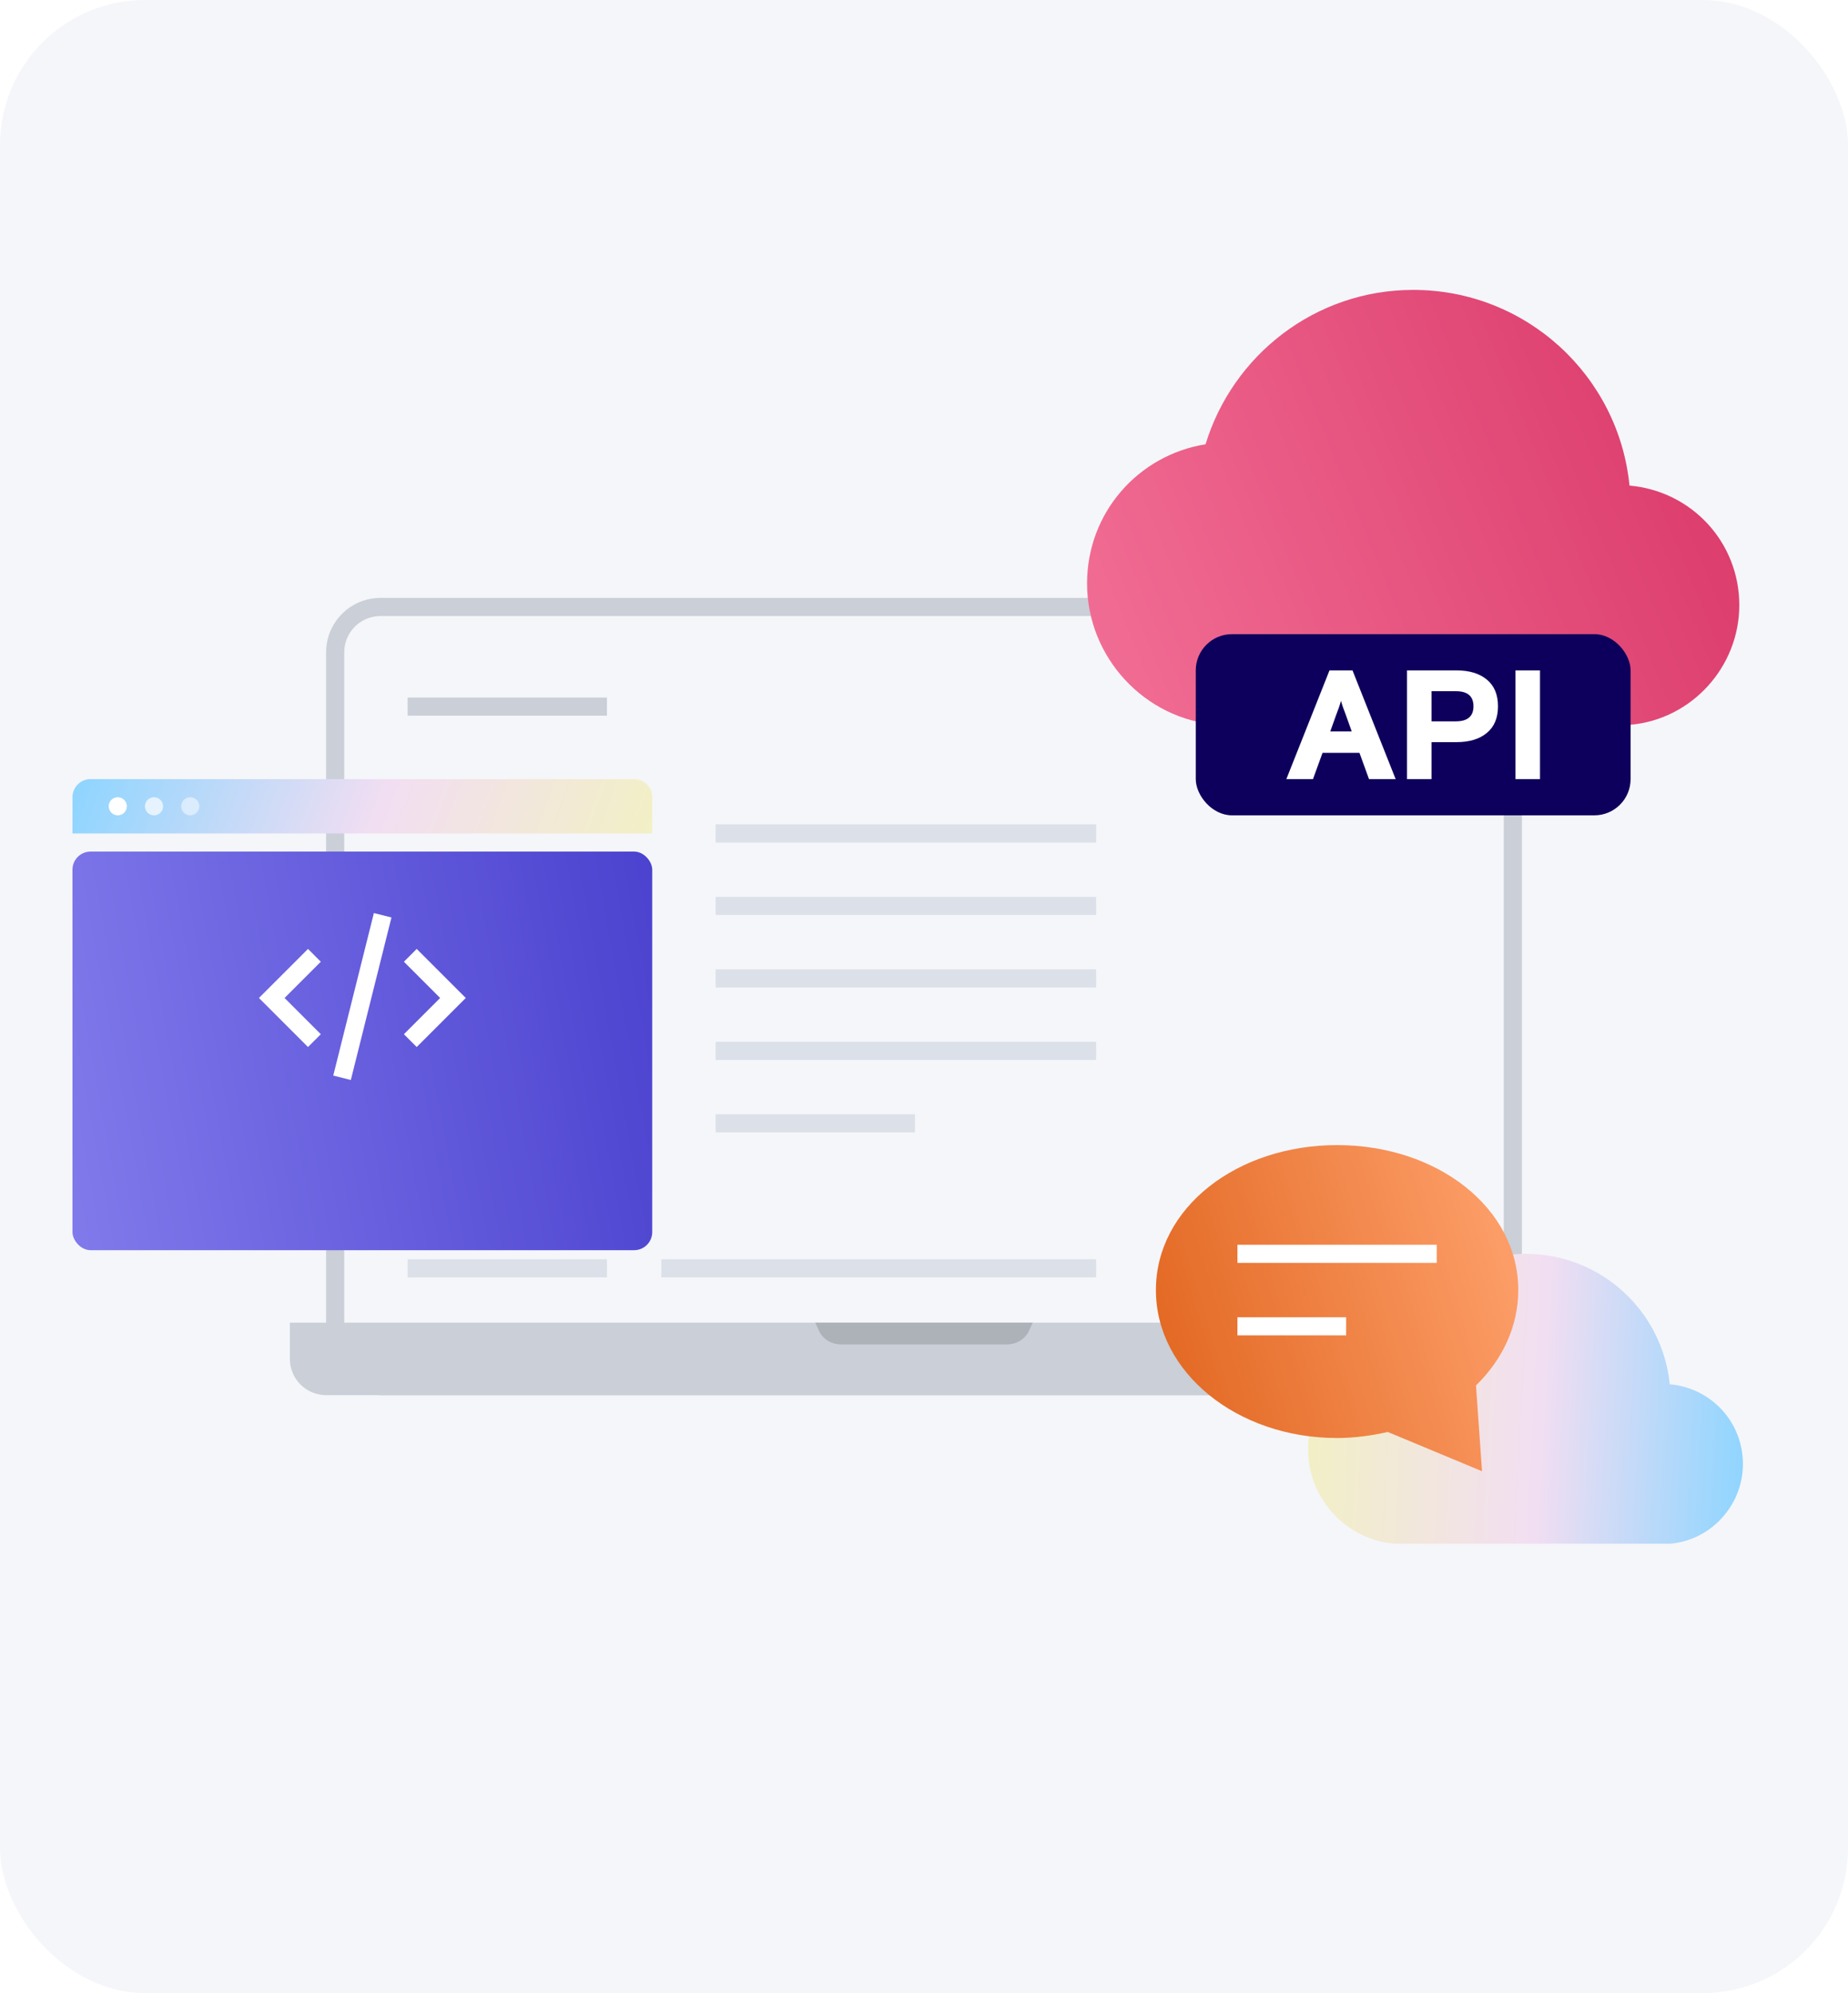 <svg width="510" height="550" viewBox="0 0 510 550" fill="none" xmlns="http://www.w3.org/2000/svg">
<g clip-path="url(#clip0_5497_6186)">
<rect width="510" height="550" rx="40" fill="white"/>
<rect width="510" height="550" rx="40" fill="#F5F6F9"/>
<rect x="90" y="165" width="330" height="220" rx="15" fill="#CACFD8"/>
<rect x="95" y="170" width="320" height="210" rx="10" fill="#F5F6F9"/>
<path d="M115 195H165" stroke="#CACFD8" stroke-width="5" stroke-miterlimit="10" stroke-linecap="square"/>
<path d="M200 230H300" stroke="#DBE0E9" stroke-width="5" stroke-miterlimit="10" stroke-linecap="square"/>
<path d="M200 250H300" stroke="#DBE0E9" stroke-width="5" stroke-miterlimit="10" stroke-linecap="square"/>
<path d="M200 270H300" stroke="#DBE0E9" stroke-width="5" stroke-miterlimit="10" stroke-linecap="square"/>
<path d="M200 290H300" stroke="#DBE0E9" stroke-width="5" stroke-miterlimit="10" stroke-linecap="square"/>
<path d="M200 310H250" stroke="#DBE0E9" stroke-width="5" stroke-miterlimit="10" stroke-linecap="square"/>
<path d="M115 350H165" stroke="#DBE0E9" stroke-width="5" stroke-miterlimit="10" stroke-linecap="square"/>
<path d="M185 350H300" stroke="#DBE0E9" stroke-width="5" stroke-miterlimit="10" stroke-linecap="square"/>
<path d="M80 365H430V375C430 380.523 425.523 385 420 385H90C84.477 385 80 380.523 80 375V365Z" fill="#CACFD8"/>
<path d="M284.994 365L283.959 367.274C282.923 369.531 280.53 371 277.88 371H232.115C229.458 371 227.065 369.536 226.036 367.274L225 365H285H284.994Z" fill="#ADB2B9"/>
<g filter="url(#filter0_d_5497_6186)">
<rect x="20" y="215" width="160" height="110" rx="5" fill="url(#paint0_linear_5497_6186)"/>
</g>
<path d="M20 220C20 217.239 22.239 215 25 215H175C177.761 215 180 217.239 180 220V230H20V220Z" fill="url(#paint1_linear_5497_6186)"/>
<path d="M32.5 225C33.881 225 35 223.881 35 222.5C35 221.119 33.881 220 32.5 220C31.119 220 30 221.119 30 222.5C30 223.881 31.119 225 32.5 225Z" fill="white"/>
<path opacity="0.7" d="M45 222.5C45 221.125 43.883 220 42.5 220C41.117 220 40 221.117 40 222.5C40 223.883 41.117 225 42.5 225C43.883 225 45 223.883 45 222.5Z" fill="white"/>
<path opacity="0.5" d="M52.5 225C53.881 225 55 223.881 55 222.5C55 221.119 53.881 220 52.5 220C51.119 220 50 221.119 50 222.5C50 223.881 51.119 225 52.5 225Z" fill="white"/>
<path d="M85 265.399L75 275.399L85 285.399" stroke="white" stroke-width="5" stroke-miterlimit="10" stroke-linecap="square"/>
<path d="M115 265.399L125 275.399L115 285.399" stroke="white" stroke-width="5" stroke-miterlimit="10" stroke-linecap="square"/>
<path d="M95 295L105 255" stroke="white" stroke-width="5" stroke-miterlimit="10" stroke-linecap="square"/>
<path d="M450 200C466.8 198.5 480 184.1 480 167C480 149.6 466.8 135.5 449.7 134C446.7 103.7 421.2 80 390 80C363 80 340.2 98 332.7 122.6C314.1 125.6 300 141.5 300 161C300 181.4 315.9 198.5 336 200H450Z" fill="url(#paint2_linear_5497_6186)"/>
<path d="M461 426C472.2 425 481 415.4 481 404C481 392.4 472.2 383 460.8 382C458.8 361.8 441.8 346 421 346C403 346 387.8 358 382.8 374.4C370.4 376.4 361 387 361 400C361 413.6 371.6 425 385 426H461Z" fill="url(#paint3_linear_5497_6186)"/>
<rect x="330" y="175" width="120" height="50" rx="10" fill="#0D005C"/>
<path d="M355 215L366.906 185H373.256L385.162 215H377.809L375.178 207.757H364.984L362.352 215H355ZM368.869 196.957L367.115 201.843H373.047L371.292 196.957L370.875 195.843C370.624 195.243 370.359 194.429 370.081 193.4C370.025 193.6 369.942 193.886 369.83 194.257C369.719 194.6 369.621 194.9 369.538 195.157C369.454 195.414 369.371 195.643 369.287 195.843L368.869 196.957Z" fill="white"/>
<path d="M388.298 215V185H401.958C405.495 185 408.28 185.843 410.313 187.529C412.374 189.214 413.405 191.671 413.405 194.9C413.405 198.129 412.374 200.586 410.313 202.271C408.28 203.957 405.495 204.8 401.958 204.8H395.065V215H388.298ZM395.065 190.743V199.057H401.791C405.022 199.057 406.637 197.671 406.637 194.9C406.637 192.129 405.022 190.743 401.791 190.743H395.065Z" fill="white"/>
<path d="M418.232 215V185H425V215H418.232Z" fill="white"/>
<path d="M407.333 382.333C414.667 375.167 419 366 419 356C419 333.333 396.667 316 369 316C341.333 316 319 333.333 319 356C319 378.667 341.333 396.833 369 396.833C373.833 396.833 378.5 396.167 383 395.167L409 406L407.333 382.333Z" fill="url(#paint4_linear_5497_6186)"/>
<path d="M344 346H394" stroke="white" stroke-width="5" stroke-miterlimit="10" stroke-linecap="square"/>
<path d="M344 366H369" stroke="white" stroke-width="5" stroke-miterlimit="10" stroke-linecap="square"/>
</g>
<defs>
<filter id="filter0_d_5497_6186" x="-30" y="185" width="260" height="210" filterUnits="userSpaceOnUse" color-interpolation-filters="sRGB">
<feFlood flood-opacity="0" result="BackgroundImageFix"/>
<feColorMatrix in="SourceAlpha" type="matrix" values="0 0 0 0 0 0 0 0 0 0 0 0 0 0 0 0 0 0 127 0" result="hardAlpha"/>
<feOffset dy="20"/>
<feGaussianBlur stdDeviation="25"/>
<feComposite in2="hardAlpha" operator="out"/>
<feColorMatrix type="matrix" values="0 0 0 0 0 0 0 0 0 0 0 0 0 0 0 0 0 0 0.05 0"/>
<feBlend mode="normal" in2="BackgroundImageFix" result="effect1_dropShadow_5497_6186"/>
<feBlend mode="normal" in="SourceGraphic" in2="effect1_dropShadow_5497_6186" result="shape"/>
</filter>
<linearGradient id="paint0_linear_5497_6186" x1="20" y1="325" x2="194.319" y2="292.998" gradientUnits="userSpaceOnUse">
<stop stop-color="#817AEB"/>
<stop offset="1" stop-color="#4B42CF"/>
</linearGradient>
<linearGradient id="paint1_linear_5497_6186" x1="21.231" y1="214.75" x2="165.645" y2="268.541" gradientUnits="userSpaceOnUse">
<stop stop-color="#8ED5FF"/>
<stop offset="0.53" stop-color="#F2DEF2"/>
<stop offset="1" stop-color="#F2F0C5"/>
</linearGradient>
<linearGradient id="paint2_linear_5497_6186" x1="300" y1="200" x2="496.161" y2="119.267" gradientUnits="userSpaceOnUse">
<stop stop-color="#F26F96"/>
<stop offset="1" stop-color="#D93667"/>
</linearGradient>
<linearGradient id="paint3_linear_5497_6186" x1="361.923" y1="344.667" x2="484.923" y2="351.109" gradientUnits="userSpaceOnUse">
<stop stop-color="#F2F0C5"/>
<stop offset="0.53" stop-color="#F2DEF2"/>
<stop offset="1" stop-color="#8ED5FF"/>
</linearGradient>
<linearGradient id="paint4_linear_5497_6186" x1="419" y1="316" x2="302.399" y2="351.547" gradientUnits="userSpaceOnUse">
<stop stop-color="#FFA36F"/>
<stop offset="1" stop-color="#E0631C"/>
</linearGradient>
<clipPath id="clip0_5497_6186">
<rect width="510" height="550" rx="40" fill="white"/>
</clipPath>
</defs>
</svg>
